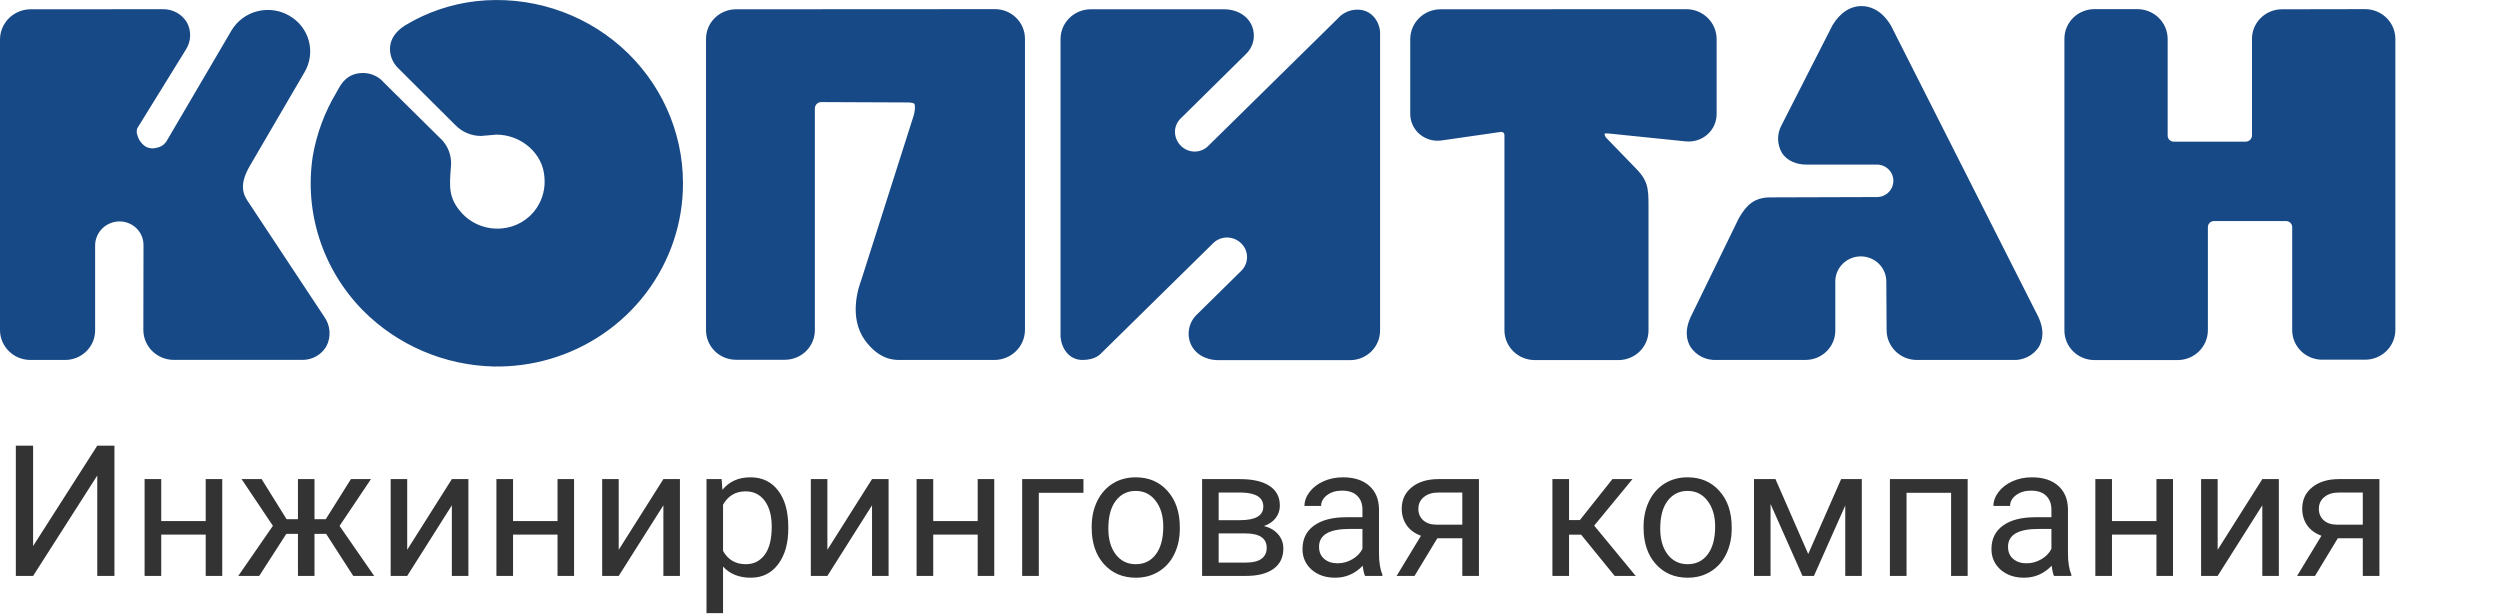 <svg width="191" height="47" viewBox="0 0 191 47" fill="none" xmlns="http://www.w3.org/2000/svg">
<path d="M7.431 34.047H8.743V44H7.431V36.33L2.529 44H1.21V34.047H2.529V41.717L7.431 34.047ZM16.98 44H15.716V40.842H12.318V44H11.047V36.603H12.318V39.81H15.716V36.603H16.98V44ZM24.917 40.787H24.028V44H22.764V40.787H21.875L19.804 44H18.204L20.85 40.172L18.457 36.603H19.988L21.895 39.666H22.764V36.603H24.028V39.666H24.89L26.811 36.603H28.342L25.942 40.179L28.588 44H26.988L24.917 40.787ZM34.522 36.603H35.786V44H34.522V38.606L31.11 44H29.846V36.603H31.11V42.004L34.522 36.603ZM43.859 44H42.595V40.842H39.197V44H37.926V36.603H39.197V39.81H42.595V36.603H43.859V44ZM50.682 36.603H51.946V44H50.682V38.606L47.27 44H46.006V36.603H47.27V42.004L50.682 36.603ZM60.225 40.384C60.225 41.509 59.967 42.416 59.452 43.105C58.937 43.793 58.24 44.137 57.36 44.137C56.463 44.137 55.756 43.852 55.241 43.282V46.844H53.977V36.603H55.132L55.193 37.424C55.708 36.786 56.424 36.467 57.34 36.467C58.228 36.467 58.93 36.802 59.445 37.472C59.965 38.142 60.225 39.074 60.225 40.268V40.384ZM58.96 40.24C58.96 39.406 58.782 38.748 58.427 38.265C58.071 37.782 57.584 37.54 56.964 37.54C56.198 37.54 55.624 37.88 55.241 38.559V42.093C55.62 42.767 56.198 43.105 56.977 43.105C57.584 43.105 58.065 42.865 58.42 42.387C58.78 41.904 58.96 41.188 58.96 40.24ZM66.623 36.603H67.888V44H66.623V38.606L63.212 44H61.947V36.603H63.212V42.004L66.623 36.603ZM75.961 44H74.696V40.842H71.299V44H70.027V36.603H71.299V39.81H74.696V36.603H75.961V44ZM82.776 37.649H79.365V44H78.094V36.603H82.776V37.649ZM83.405 40.233C83.405 39.509 83.546 38.857 83.829 38.278C84.116 37.7 84.513 37.253 85.019 36.938C85.529 36.624 86.11 36.467 86.762 36.467C87.769 36.467 88.582 36.815 89.202 37.513C89.826 38.21 90.139 39.137 90.139 40.295V40.384C90.139 41.104 90 41.751 89.722 42.325C89.448 42.895 89.054 43.339 88.539 43.658C88.029 43.977 87.441 44.137 86.775 44.137C85.773 44.137 84.959 43.788 84.335 43.091C83.715 42.394 83.405 41.471 83.405 40.322V40.233ZM84.677 40.384C84.677 41.204 84.866 41.863 85.244 42.359C85.627 42.856 86.137 43.105 86.775 43.105C87.418 43.105 87.928 42.854 88.307 42.352C88.685 41.847 88.874 41.14 88.874 40.233C88.874 39.422 88.68 38.766 88.293 38.265C87.91 37.759 87.4 37.506 86.762 37.506C86.137 37.506 85.634 37.754 85.251 38.251C84.868 38.748 84.677 39.459 84.677 40.384ZM91.841 44V36.603H94.726C95.71 36.603 96.464 36.777 96.988 37.123C97.517 37.465 97.781 37.968 97.781 38.634C97.781 38.976 97.679 39.285 97.474 39.563C97.269 39.837 96.966 40.047 96.564 40.192C97.011 40.297 97.369 40.502 97.638 40.808C97.911 41.113 98.048 41.477 98.048 41.901C98.048 42.58 97.797 43.1 97.296 43.46C96.799 43.82 96.095 44 95.184 44H91.841ZM93.106 40.753V42.981H95.197C95.726 42.981 96.12 42.883 96.38 42.688C96.644 42.492 96.776 42.216 96.776 41.86C96.776 41.122 96.234 40.753 95.149 40.753H93.106ZM93.106 39.741H94.739C95.924 39.741 96.517 39.395 96.517 38.702C96.517 38.009 95.956 37.652 94.835 37.629H93.106V39.741ZM104.289 44C104.216 43.854 104.157 43.594 104.111 43.221C103.523 43.831 102.822 44.137 102.006 44.137C101.277 44.137 100.677 43.932 100.208 43.522C99.743 43.107 99.511 42.583 99.511 41.949C99.511 41.179 99.802 40.582 100.386 40.158C100.974 39.73 101.799 39.516 102.86 39.516H104.091V38.935C104.091 38.492 103.959 38.142 103.694 37.882C103.43 37.617 103.04 37.485 102.525 37.485C102.074 37.485 101.696 37.599 101.391 37.827C101.085 38.055 100.933 38.331 100.933 38.654H99.661C99.661 38.285 99.791 37.93 100.051 37.588C100.315 37.242 100.671 36.968 101.117 36.768C101.568 36.567 102.063 36.467 102.601 36.467C103.453 36.467 104.12 36.681 104.604 37.109C105.087 37.533 105.337 38.119 105.355 38.866V42.27C105.355 42.95 105.442 43.49 105.615 43.891V44H104.289ZM102.19 43.036C102.587 43.036 102.963 42.934 103.318 42.728C103.674 42.523 103.931 42.257 104.091 41.929V40.411H103.1C101.55 40.411 100.775 40.865 100.775 41.772C100.775 42.168 100.908 42.478 101.172 42.701C101.436 42.925 101.776 43.036 102.19 43.036ZM112.991 36.603V44H111.72V41.122H109.812L108.069 44H106.702L108.562 40.931C108.088 40.758 107.723 40.491 107.468 40.131C107.217 39.766 107.092 39.342 107.092 38.859C107.092 38.185 107.345 37.643 107.851 37.232C108.356 36.818 109.033 36.608 109.881 36.603H112.991ZM108.363 38.873C108.363 39.233 108.486 39.525 108.732 39.748C108.979 39.967 109.304 40.078 109.71 40.083H111.72V37.629H109.901C109.432 37.629 109.058 37.745 108.78 37.977C108.502 38.205 108.363 38.504 108.363 38.873ZM120.798 40.849H119.875V44H118.604V36.603H119.875V39.734H120.702L123.19 36.603H124.722L121.796 40.158L124.968 44H123.361L120.798 40.849ZM125.569 40.233C125.569 39.509 125.711 38.857 125.993 38.278C126.28 37.7 126.677 37.253 127.183 36.938C127.693 36.624 128.274 36.467 128.926 36.467C129.933 36.467 130.746 36.815 131.366 37.513C131.991 38.21 132.303 39.137 132.303 40.295V40.384C132.303 41.104 132.164 41.751 131.886 42.325C131.612 42.895 131.218 43.339 130.703 43.658C130.193 43.977 129.605 44.137 128.939 44.137C127.937 44.137 127.123 43.788 126.499 43.091C125.879 42.394 125.569 41.471 125.569 40.322V40.233ZM126.841 40.384C126.841 41.204 127.03 41.863 127.408 42.359C127.791 42.856 128.301 43.105 128.939 43.105C129.582 43.105 130.092 42.854 130.471 42.352C130.849 41.847 131.038 41.14 131.038 40.233C131.038 39.422 130.844 38.766 130.457 38.265C130.074 37.759 129.564 37.506 128.926 37.506C128.301 37.506 127.798 37.754 127.415 38.251C127.032 38.748 126.841 39.459 126.841 40.384ZM138.147 42.325L140.663 36.603H142.242V44H140.978V38.62L138.585 44H137.71L135.27 38.504V44H134.005V36.603H135.646L138.147 42.325ZM150.329 44H149.064V37.649H145.66V44H144.389V36.603H150.329V44ZM156.926 44C156.853 43.854 156.794 43.594 156.748 43.221C156.16 43.831 155.458 44.137 154.643 44.137C153.913 44.137 153.314 43.932 152.845 43.522C152.38 43.107 152.147 42.583 152.147 41.949C152.147 41.179 152.439 40.582 153.022 40.158C153.61 39.73 154.435 39.516 155.497 39.516H156.728V38.935C156.728 38.492 156.595 38.142 156.331 37.882C156.067 37.617 155.677 37.485 155.162 37.485C154.711 37.485 154.333 37.599 154.027 37.827C153.722 38.055 153.569 38.331 153.569 38.654H152.298C152.298 38.285 152.428 37.93 152.688 37.588C152.952 37.242 153.307 36.968 153.754 36.768C154.205 36.567 154.7 36.467 155.237 36.467C156.09 36.467 156.757 36.681 157.24 37.109C157.723 37.533 157.974 38.119 157.992 38.866V42.27C157.992 42.95 158.079 43.49 158.252 43.891V44H156.926ZM154.827 43.036C155.224 43.036 155.6 42.934 155.955 42.728C156.311 42.523 156.568 42.257 156.728 41.929V40.411H155.736C154.187 40.411 153.412 40.865 153.412 41.772C153.412 42.168 153.544 42.478 153.809 42.701C154.073 42.925 154.412 43.036 154.827 43.036ZM166.018 44H164.753V40.842H161.355V44H160.084V36.603H161.355V39.81H164.753V36.603H166.018V44ZM172.84 36.603H174.104V44H172.84V38.606L169.429 44H168.164V36.603H169.429V42.004L172.84 36.603ZM181.788 36.603V44H180.517V41.122H178.609L176.866 44H175.499L177.358 40.931C176.884 40.758 176.52 40.491 176.265 40.131C176.014 39.766 175.889 39.342 175.889 38.859C175.889 38.185 176.142 37.643 176.647 37.232C177.153 36.818 177.83 36.608 178.678 36.603H181.788ZM177.16 38.873C177.16 39.233 177.283 39.525 177.529 39.748C177.775 39.967 178.101 40.078 178.507 40.083H180.517V37.629H178.698C178.229 37.629 177.855 37.745 177.577 37.977C177.299 38.205 177.16 38.504 177.16 38.873Z" fill="#333333"/>
<g clip-path="url(#clip0)">
<path fill-rule="evenodd" clip-rule="evenodd" d="M174.344 0.709C173.736 0.709 173.153 0.947 172.723 1.37C172.292 1.794 172.051 2.368 172.051 2.967V10.361C172.047 10.482 171.997 10.597 171.91 10.683C171.823 10.768 171.706 10.818 171.583 10.821H166.079C166.017 10.822 165.956 10.81 165.899 10.787C165.842 10.764 165.79 10.73 165.746 10.688C165.703 10.645 165.668 10.594 165.644 10.538C165.621 10.482 165.609 10.422 165.609 10.361V2.956C165.603 2.359 165.359 1.788 164.93 1.365C164.501 0.943 163.921 0.704 163.315 0.698H160.015C159.407 0.698 158.823 0.936 158.393 1.359C157.963 1.782 157.721 2.357 157.721 2.956V25.252C157.721 25.851 157.963 26.425 158.393 26.848C158.823 27.272 159.407 27.509 160.015 27.509H166.388C166.995 27.504 167.575 27.264 168.004 26.842C168.432 26.419 168.676 25.849 168.682 25.252V17.349C168.682 17.228 168.731 17.111 168.818 17.025C168.905 16.939 169.023 16.89 169.146 16.889H174.651C174.713 16.889 174.774 16.9 174.831 16.923C174.889 16.946 174.941 16.98 174.985 17.023C175.028 17.066 175.063 17.116 175.087 17.172C175.111 17.228 175.124 17.288 175.124 17.349V25.223C175.124 25.822 175.366 26.396 175.796 26.82C176.226 27.243 176.81 27.481 177.418 27.481H180.712C181.319 27.475 181.898 27.236 182.327 26.814C182.756 26.391 183 25.82 183.006 25.223V2.956C183.001 2.358 182.757 1.787 182.328 1.365C181.899 0.942 181.319 0.703 180.712 0.698L174.344 0.709ZM140.003 1.931L139.989 1.956L136.104 9.577C135.929 9.902 135.84 10.266 135.847 10.634C135.853 11.002 135.954 11.363 136.141 11.682C136.353 12.012 136.889 12.574 138.033 12.574H143.332C143.502 12.566 143.673 12.592 143.833 12.651C143.993 12.71 144.139 12.8 144.262 12.915C144.386 13.031 144.484 13.171 144.551 13.325C144.619 13.48 144.653 13.646 144.653 13.814C144.653 13.982 144.619 14.149 144.551 14.303C144.484 14.458 144.386 14.597 144.262 14.713C144.139 14.829 143.993 14.919 143.833 14.978C143.673 15.037 143.502 15.063 143.332 15.055L135.255 15.08C134.014 15.08 133.415 15.684 132.856 16.658L132.841 16.683L129.28 23.99C128.644 25.192 128.859 26.025 129.157 26.508C129.373 26.833 129.672 27.096 130.025 27.27C130.377 27.444 130.77 27.523 131.164 27.498H137.953C138.253 27.497 138.549 27.437 138.825 27.323C139.101 27.208 139.351 27.042 139.562 26.832C139.772 26.622 139.938 26.374 140.051 26.101C140.164 25.827 140.22 25.535 140.218 25.24V21.416C140.242 20.92 140.46 20.452 140.827 20.111C141.194 19.77 141.681 19.583 142.186 19.588C142.69 19.593 143.173 19.79 143.533 20.139C143.892 20.487 144.101 20.959 144.114 21.456L144.137 25.26C144.147 25.854 144.392 26.421 144.821 26.84C145.249 27.259 145.827 27.496 146.431 27.501H153.779C154.167 27.523 154.554 27.444 154.901 27.272C155.249 27.1 155.544 26.841 155.757 26.522C156.044 26.039 156.271 25.206 155.614 23.982L144.476 1.968L144.461 1.945C143.702 0.661 142.741 0.469 142.257 0.466C141.362 0.452 140.574 0.977 140.003 1.931ZM110.037 0.709C109.431 0.716 108.851 0.956 108.422 1.378C107.994 1.8 107.75 2.37 107.743 2.967V8.682C107.74 8.98 107.803 9.275 107.927 9.546C108.051 9.818 108.234 10.059 108.463 10.254C108.696 10.45 108.97 10.595 109.266 10.676C109.561 10.757 109.871 10.774 110.174 10.725L114.624 10.085C114.663 10.075 114.704 10.075 114.743 10.082C114.783 10.089 114.82 10.104 114.853 10.127C114.883 10.155 114.906 10.19 114.921 10.228C114.936 10.266 114.942 10.306 114.939 10.347V25.252C114.945 25.849 115.189 26.419 115.618 26.842C116.047 27.264 116.627 27.504 117.233 27.509H123.652C124.261 27.509 124.844 27.272 125.274 26.848C125.704 26.425 125.946 25.851 125.946 25.252V15.715C125.946 14.262 125.889 13.739 124.768 12.647L122.775 10.59C122.718 10.541 122.672 10.482 122.64 10.416C122.607 10.349 122.589 10.277 122.586 10.203C122.704 10.189 122.823 10.189 122.941 10.203L128.767 10.799C129.072 10.833 129.38 10.803 129.672 10.711C129.964 10.618 130.232 10.466 130.459 10.262C130.68 10.064 130.856 9.821 130.975 9.551C131.094 9.28 131.153 8.988 131.15 8.693V2.958C131.143 2.362 130.899 1.791 130.47 1.369C130.042 0.947 129.462 0.707 128.856 0.701L110.037 0.709ZM83.305 0.709C82.7 0.718 82.124 0.959 81.698 1.381C81.272 1.803 81.031 2.372 81.025 2.967V25.729C81.091 26.575 81.642 27.501 82.7 27.501C83.674 27.501 84.084 27.069 84.216 26.891L84.11 27.01L92.677 18.588C92.814 18.449 92.978 18.339 93.159 18.263C93.341 18.187 93.535 18.147 93.732 18.145C93.934 18.144 94.135 18.183 94.322 18.259C94.509 18.335 94.679 18.447 94.822 18.588C94.964 18.723 95.077 18.885 95.155 19.064C95.233 19.243 95.273 19.435 95.275 19.63C95.276 19.829 95.236 20.027 95.159 20.211C95.081 20.395 94.966 20.562 94.822 20.702L91.484 23.99C91.175 24.27 90.959 24.635 90.865 25.038C90.77 25.442 90.802 25.863 90.957 26.248C91.284 27.03 92.103 27.515 93.087 27.515H103.144C103.753 27.515 104.336 27.277 104.766 26.854C105.196 26.43 105.438 25.856 105.438 25.257V2.431C105.369 1.584 104.756 0.737 103.718 0.737C103.401 0.735 103.089 0.807 102.807 0.949C102.525 1.09 102.282 1.296 102.098 1.55L102.21 1.412L92.319 11.14C92.185 11.277 92.025 11.387 91.847 11.462C91.67 11.538 91.48 11.578 91.286 11.581C91.088 11.581 90.891 11.542 90.708 11.467C90.525 11.391 90.359 11.28 90.22 11.14C89.93 10.854 89.767 10.466 89.767 10.062C89.769 9.869 89.81 9.678 89.889 9.502C89.967 9.325 90.081 9.165 90.223 9.032L95.151 4.169C95.448 3.899 95.656 3.546 95.746 3.158C95.836 2.77 95.804 2.364 95.656 1.993C95.326 1.2 94.509 0.709 93.505 0.709H83.305ZM56.234 0.709C55.626 0.709 55.042 0.947 54.612 1.37C54.182 1.794 53.94 2.368 53.94 2.967V25.229C53.94 25.828 54.182 26.402 54.612 26.826C55.042 27.249 55.626 27.487 56.234 27.487H59.961C60.569 27.487 61.153 27.249 61.583 26.826C62.013 26.402 62.255 25.828 62.255 25.229V8.261C62.261 8.137 62.316 8.02 62.407 7.934C62.498 7.848 62.619 7.8 62.745 7.799L69.339 7.827C69.692 7.827 69.829 7.897 69.861 7.934C69.893 7.971 69.987 8.372 69.701 9.153L65.799 21.402L65.819 21.351C65.563 22 64.835 24.264 66.085 26C67.189 27.507 68.319 27.501 68.746 27.501H75.999C76.606 27.493 77.187 27.253 77.617 26.832C78.048 26.41 78.296 25.841 78.307 25.243V2.956C78.307 2.658 78.248 2.363 78.131 2.088C78.015 1.813 77.845 1.564 77.63 1.354C77.416 1.144 77.162 0.978 76.882 0.865C76.602 0.753 76.302 0.696 75.999 0.698L56.234 0.709ZM36.383 0.088C34.469 0.308 32.626 0.932 30.981 1.92C30.193 2.408 29.794 3.023 29.794 3.751C29.796 4.026 29.854 4.297 29.964 4.549C30.073 4.801 30.233 5.029 30.434 5.219L30.786 5.569L30.72 5.507L34.794 9.56C35.047 9.82 35.35 10.028 35.686 10.17C36.022 10.312 36.384 10.386 36.75 10.387L37.449 10.327L37.914 10.285C39.84 10.285 41.489 11.736 41.595 13.545C41.673 14.371 41.463 15.2 40.999 15.893C40.704 16.332 40.313 16.7 39.853 16.97C39.394 17.24 38.879 17.404 38.347 17.451C37.77 17.506 37.189 17.425 36.65 17.215C36.112 17.005 35.632 16.672 35.25 16.243C34.27 15.139 34.336 14.29 34.439 12.879L34.462 12.557C34.486 11.903 34.261 11.264 33.831 10.765L33.788 10.717L29.281 6.26L29.338 6.317C29.144 6.086 28.9 5.9 28.624 5.772C28.348 5.644 28.046 5.578 27.741 5.577C26.52 5.577 26.067 6.402 25.798 6.893L25.689 7.087C24.791 8.59 24.182 10.242 23.891 11.961C23.571 14.078 23.75 16.238 24.415 18.274C25.079 20.311 26.21 22.17 27.721 23.708C30.357 26.371 33.948 27.912 37.724 28.001C39.164 28.026 40.6 27.836 41.982 27.436C44.932 26.583 47.521 24.811 49.36 22.385C51.199 19.959 52.189 17.012 52.18 13.985C52.177 12.017 51.753 10.072 50.936 8.276C50.118 6.481 48.925 4.875 47.434 3.563C45.944 2.252 44.189 1.265 42.285 0.666C40.381 0.067 38.37 -0.13 36.383 0.088ZM2.294 0.709C1.681 0.724 1.098 0.974 0.669 1.405C0.241 1.837 0.001 2.417 0 3.02L0 25.243C0.008 25.84 0.252 26.409 0.681 26.831C1.109 27.253 1.688 27.493 2.294 27.501H4.974C5.583 27.501 6.166 27.263 6.596 26.84C7.026 26.416 7.268 25.842 7.268 25.243V18.712C7.28 18.232 7.483 17.775 7.832 17.439C8.182 17.104 8.652 16.916 9.14 16.917C9.623 16.918 10.087 17.108 10.429 17.444C10.77 17.78 10.963 18.237 10.963 18.712L10.952 25.238C10.961 25.834 11.206 26.403 11.634 26.824C12.062 27.246 12.64 27.487 13.246 27.495H23.06C23.441 27.506 23.818 27.413 24.15 27.228C24.482 27.043 24.756 26.773 24.943 26.445C25.124 26.089 25.203 25.69 25.172 25.292C25.141 24.895 25 24.513 24.765 24.188L19.046 15.543C18.67 15.004 18.157 14.27 19.083 12.681L23.255 5.535C23.47 5.177 23.61 4.78 23.669 4.368C23.728 3.956 23.703 3.537 23.597 3.134C23.49 2.731 23.304 2.354 23.048 2.022C22.793 1.691 22.473 1.412 22.108 1.203C21.742 0.989 21.338 0.849 20.917 0.79C20.496 0.731 20.068 0.755 19.657 0.86C19.245 0.965 18.859 1.149 18.521 1.401C18.182 1.654 17.898 1.97 17.684 2.332L12.707 10.816C12.623 10.939 12.515 11.045 12.389 11.126C12.263 11.208 12.121 11.263 11.973 11.29C11.7 11.371 11.406 11.345 11.153 11.216L11.113 11.185L11.064 11.16C10.779 10.952 10.576 10.652 10.491 10.313C10.428 10.146 10.428 9.962 10.491 9.794L14.192 3.805C14.397 3.493 14.512 3.132 14.526 2.76C14.54 2.388 14.451 2.02 14.269 1.694C14.078 1.383 13.807 1.127 13.482 0.953C13.158 0.779 12.792 0.693 12.423 0.703L2.294 0.709Z" fill="#174986"/>
</g>
<defs>
<clipPath id="clip0">
<rect width="183" height="28" fill="white"/>
</clipPath>
</defs>
</svg>
